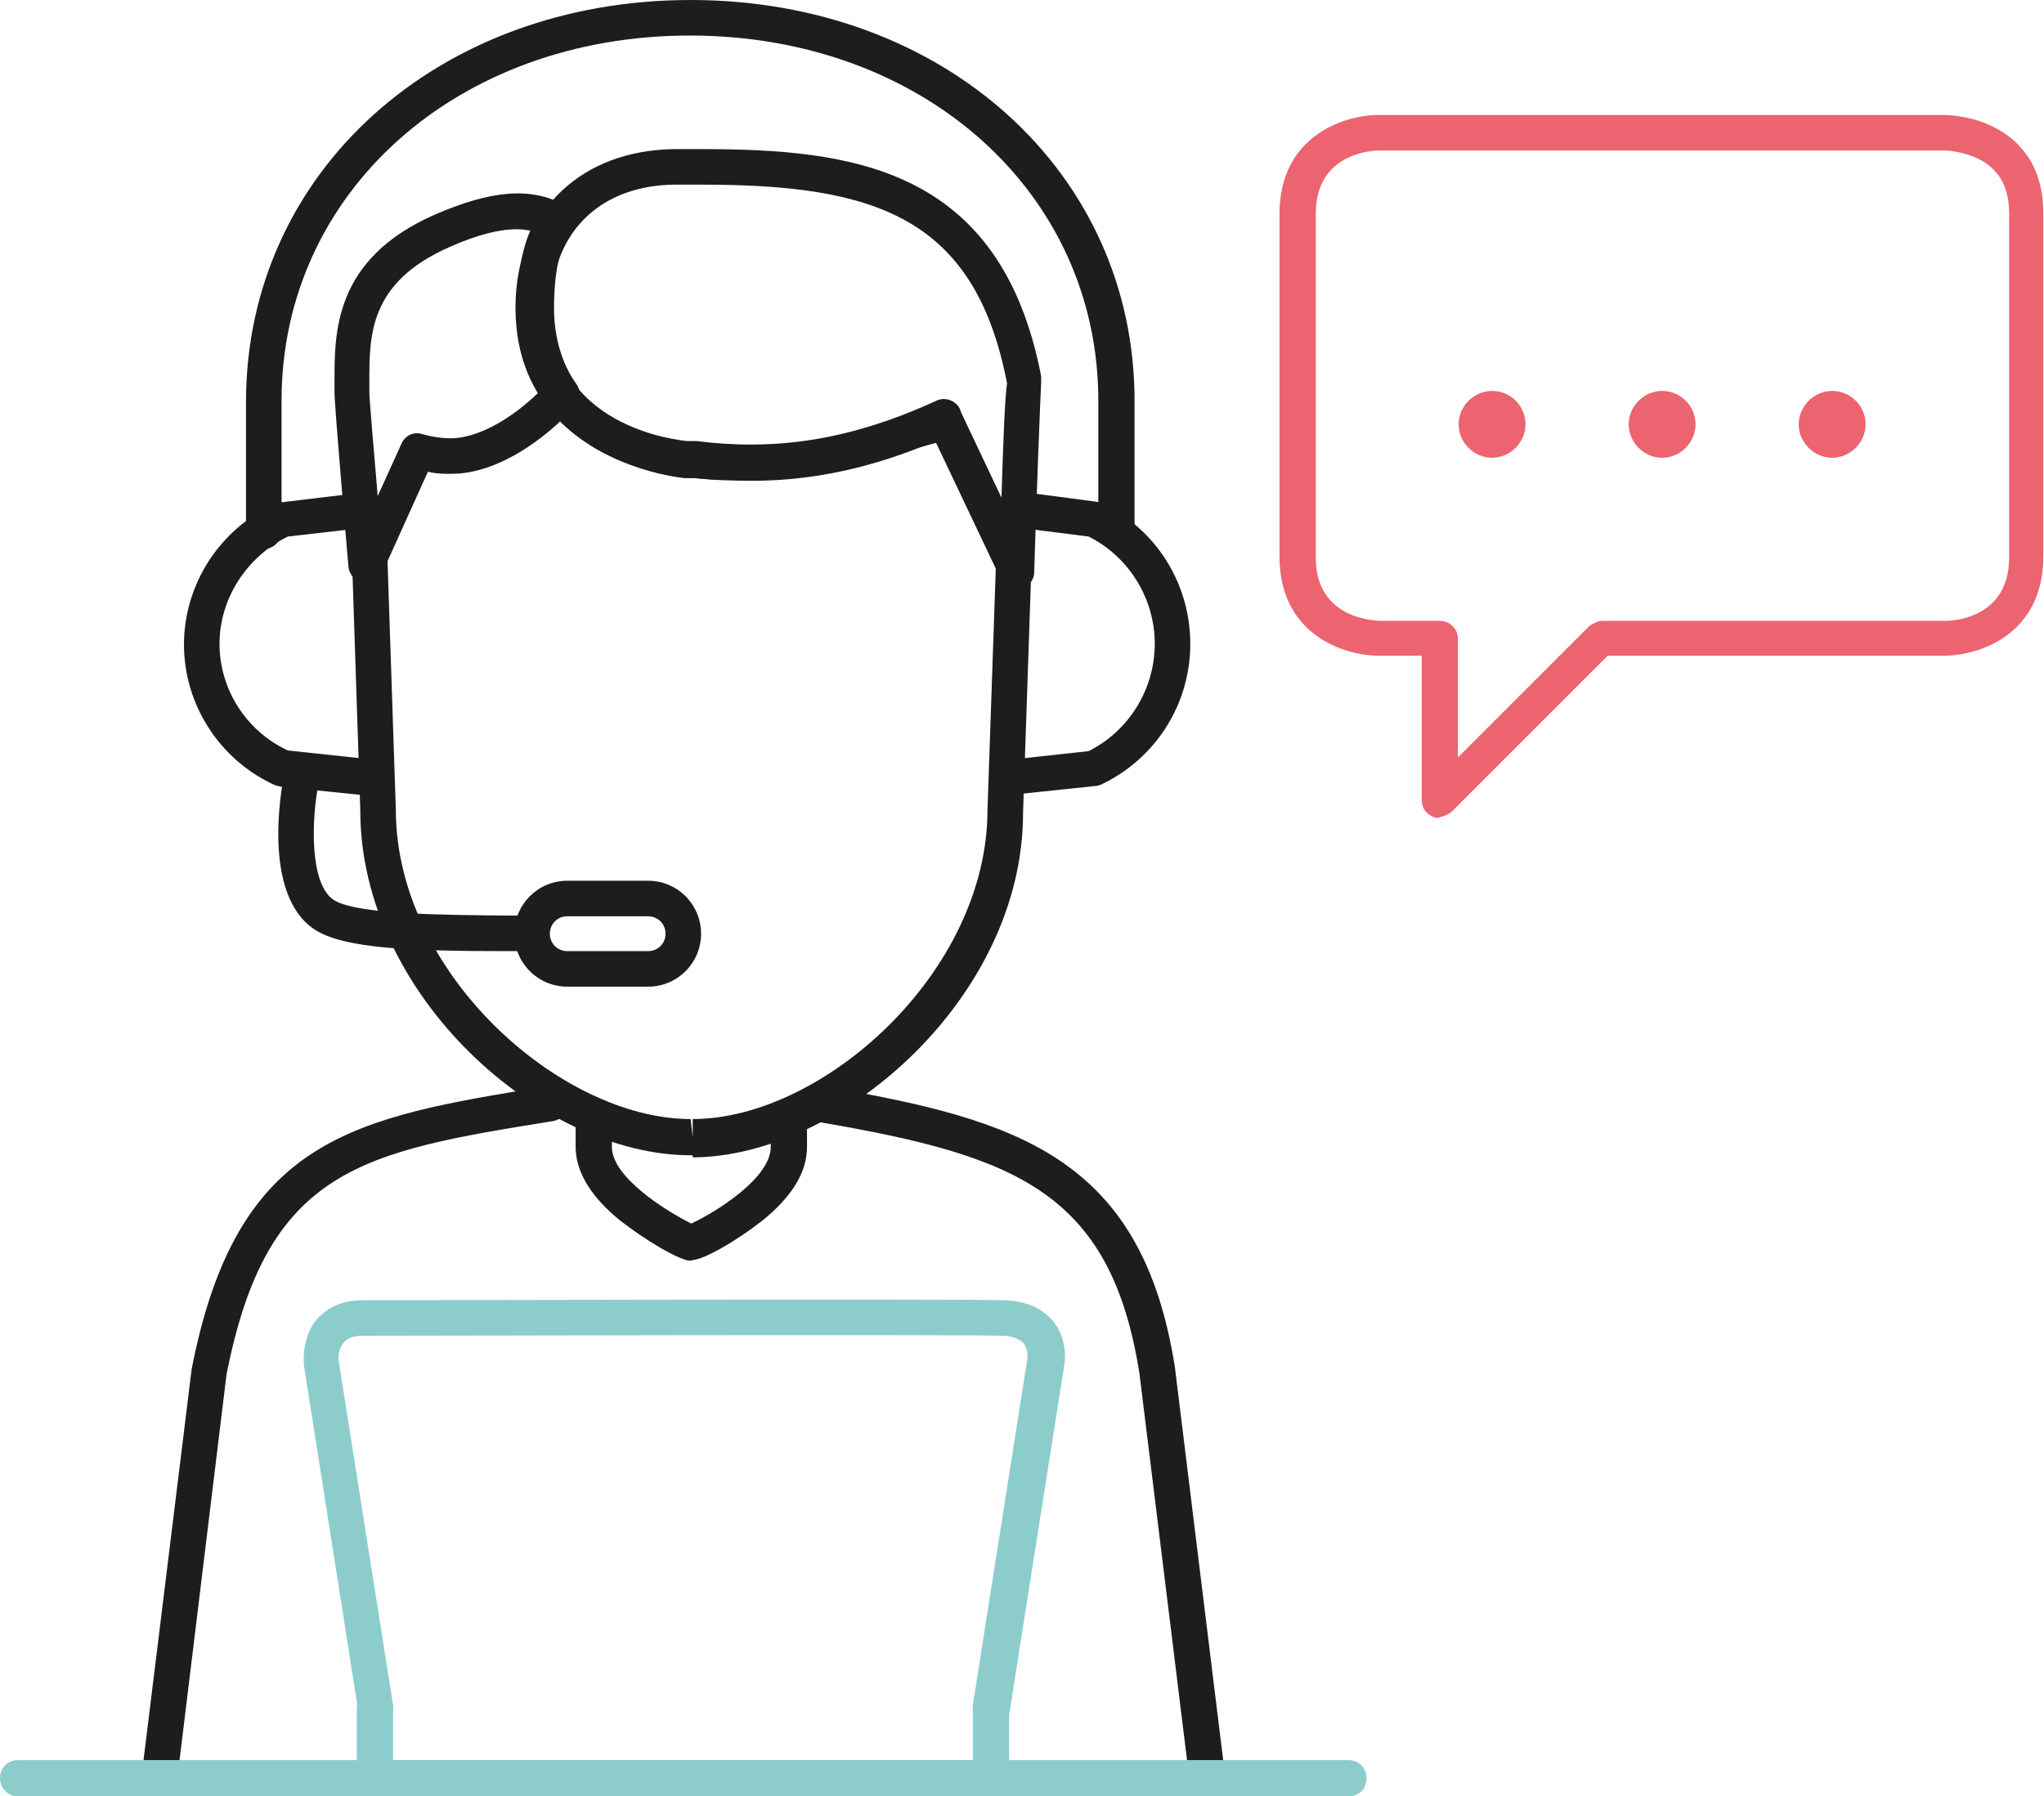 <?xml version="1.0" encoding="UTF-8"?><svg id="Layer_2" xmlns="http://www.w3.org/2000/svg" viewBox="0 0 29.33 25.78"><defs><style>.cls-1{fill:#8ccdcc;}.cls-2{fill:#eb6470;}.cls-3{fill:#1d1d1b;}</style></defs><g id="Layer_1-2"><path class="cls-3" d="m9.93,18.09s-.01,0-.02,0c-.01,0-.03,0-.04,0h0c-.25-.06-.81-.43-1.05-.64-.37-.32-.56-.66-.56-.99v-.35c0-.14.11-.26.26-.26s.26.11.26.26v.35c0,.43.76.91,1.14,1.1.38-.18,1.14-.66,1.14-1.1v-.35c0-.14.11-.26.26-.26s.26.11.26.26v.35c0,.34-.19.67-.56.99-.24.21-.8.58-1.05.63h0s-.01,0-.02,0Z"/><path class="cls-3" d="m17.32,25.78c-.13,0-.24-.09-.25-.22l-.72-5.85c-.41-2.6-1.77-3.12-4.56-3.6-.14-.02-.23-.16-.21-.3.02-.14.16-.23.3-.21,2.7.47,4.51,1,4.98,4.03l.72,5.86c.02.14-.08.27-.22.28-.01,0-.02,0-.03,0Z"/><path class="cls-3" d="m2.28,25.78s-.02,0-.03,0c-.14-.02-.24-.14-.22-.28l.72-5.85c.65-3.34,2.33-3.61,5.1-4.06.14-.02.27.07.29.21.02.14-.07.27-.21.29-2.73.44-4.1.67-4.68,3.64l-.71,5.83c-.02.13-.13.22-.25.22Z"/><path class="cls-3" d="m9.94,16.58h-.03c-2.14,0-4.74-2.29-4.74-4.95l-.12-3.64s0-.08.02-.11l.67-1.44c.03-.06.07-.1.13-.12l.12-.05c.05-.02.11-.03.16-.01.11.03.22.04.33.04.4,0,.95-.31,1.38-.79.05-.06.12-.09.2-.08.08,0,.15.04.19.1.55.73,1.61.83,1.62.83h.13c.14.02.29.04.45.04.02,0,.04,0,.06.01h.06c.09,0,.16,0,.23,0,.33,0,.64-.03.96-.08l1.76-.49c.12-.03.25.02.3.14l.96,2.03s.03.08.02.12l-.12,3.54c0,2.64-2.61,4.93-4.74,4.94h0Zm-4.38-8.55l.12,3.59c0,2.35,2.37,4.44,4.23,4.44l.03.26v-.26c1.86,0,4.23-2.1,4.23-4.44l.12-3.49-.84-1.78-1.58.44c-.37.07-.72.1-1.08.1-.07,0-.15,0-.22,0h-.09s-.08,0-.11,0c-.15,0-.29-.02-.42-.03h-.12,0s-1.07-.09-1.8-.82c-.42.39-1,.75-1.56.75-.11,0-.22,0-.33-.03l-.59,1.27Z"/><path class="cls-3" d="m14.59,8.46c-.1,0-.19-.06-.23-.15l-.94-1.98c-.91.39-1.77.57-2.63.57-.32,0-.59-.02-.83-.04h-.13s-1.1-.09-1.83-.85c-.43-.45-.63-1.03-.6-1.73.06-1.28.95-2.12,2.27-2.14.13,0,.26,0,.39,0,2.15,0,4.3.25,4.88,3.26,0,.03,0,.06,0,.09-.01.16-.07,1.7-.1,2.72,0,.12-.09.22-.2.24-.02,0-.03,0-.05,0Zm-.79-2.51l.57,1.2c.03-.96.05-1.42.08-1.65h0c-.46-2.39-1.9-2.85-4.38-2.85-.13,0-.26,0-.39,0-1.04.01-1.72.65-1.77,1.65-.09,1.85,1.87,2.02,1.95,2.03h.14c.23.03.49.05.78.05.87,0,1.72-.2,2.66-.63.12-.06.27,0,.33.11.01.03.02.05.03.08Z"/><path class="cls-3" d="m5.25,8.36s-.03,0-.04,0c-.11-.02-.2-.11-.21-.23-.02-.23-.2-2.29-.2-2.5v-.14c0-.7-.02-1.77,1.44-2.41.81-.35,1.37-.4,1.86-.14.07.03.11.1.13.17.02.07,0,.15-.04.21-.16.23-.24.58-.24,1.11,0,.4.11.79.32,1.08.07.1.06.23-.02.32-.42.47-1.11.97-1.77.97-.11,0-.22,0-.34-.03l-.65,1.44c-.04.09-.13.15-.23.15Zm2.17-5.07c-.26,0-.58.08-.98.26-1.15.51-1.14,1.27-1.14,1.94v.14c0,.1.06.78.12,1.49l.34-.75c.05-.12.18-.18.3-.14.14.04.28.06.41.06.37,0,.85-.26,1.26-.66-.19-.35-.3-.76-.3-1.2,0-.34.02-.76.18-1.12-.06-.01-.12-.02-.19-.02Z"/><path class="cls-1" d="m14.22,25.78H5.38c-.14,0-.26-.11-.26-.26v-1c0-.14.11-.26.26-.26s.26.11.26.26v.74h8.32v-.74c0-.14.11-.26.26-.26s.26.11.26.26v1c0,.14-.11.26-.26.26Z"/><path class="cls-1" d="m14.21,24.76s-.03,0-.04,0c-.14-.02-.23-.15-.21-.29l.78-4.96s.02-.14-.05-.23c-.07-.08-.21-.11-.31-.11-.6-.02-8.79,0-9.17,0-.13,0-.22.03-.28.1-.07.08-.08.22-.07.26l.78,4.94c.02.14-.07.27-.21.29-.14.02-.27-.07-.29-.21l-.78-4.96s-.04-.4.19-.66c.11-.12.3-.27.66-.27.41,0,8.55-.02,9.2,0,.31.01.54.11.7.3.22.27.17.6.16.64l-.78,4.95c-.02.13-.13.22-.25.22Z"/><path class="cls-1" d="m19.35,25.78H.26c-.14,0-.26-.11-.26-.26s.11-.26.26-.26h19.09c.14,0,.26.11.26.26s-.11.26-.26.26Z"/><path class="cls-3" d="m5.23,11.41s-.02,0-.03,0l-1.17-.12s-.05-.01-.08-.02c-.8-.36-1.31-1.16-1.31-2.02s.51-1.66,1.31-2.02c.02-.01.05-.02.08-.02l1-.12c.14-.01.27.08.28.22.02.14-.08.27-.22.28l-.96.11c-.59.29-.98.89-.98,1.54s.38,1.25.98,1.53l1.12.12c.14.01.24.14.23.28-.01.13-.12.23-.25.23Z"/><path class="cls-3" d="m9.3,14.16h-1.16c-.42,0-.76-.34-.76-.76s.34-.76.76-.76h1.16c.42,0,.76.34.76.76s-.34.76-.76.76Zm-1.16-1.01c-.14,0-.25.11-.25.25s.11.25.25.25h1.16c.14,0,.25-.11.25-.25s-.11-.25-.25-.25h-1.16Z"/><path class="cls-3" d="m7.64,13.65h-.35c-1.37,0-2.37-.03-2.79-.32-.74-.51-.46-2.01-.43-2.18.03-.14.16-.23.3-.2.14.03.23.16.2.3-.1.51-.13,1.42.21,1.66.32.22,1.63.22,2.5.23h.35c.14,0,.26.12.25.26,0,.14-.12.25-.26.25Z"/><path class="cls-3" d="m14.54,11.41c-.13,0-.24-.1-.25-.23-.01-.14.09-.27.23-.28l1.1-.12c.58-.29.95-.89.95-1.54s-.37-1.25-.95-1.54l-.87-.11c-.14-.02-.24-.15-.22-.29.02-.14.14-.24.29-.22l.91.12s.05.01.07.02c.78.36,1.28,1.15,1.28,2.02s-.5,1.65-1.28,2.02c-.03.01-.05.02-.08.02l-1.14.12s-.02,0-.03,0Z"/><path class="cls-3" d="m3.79,7.88c-.14,0-.26-.11-.26-.26v-1.87C3.54,2.47,6.28,0,9.91,0s6.37,2.47,6.37,5.75v1.83c0,.14-.11.26-.26.26s-.26-.11-.26-.26v-1.83c0-2.99-2.52-5.24-5.86-5.24s-5.86,2.25-5.86,5.24v1.87c0,.14-.11.26-.26.26Z"/><path class="cls-2" d="m20.66,11.74s-.07,0-.1-.02c-.1-.04-.16-.13-.16-.24v-2.07h-.62c-.49,0-1.42-.3-1.42-1.42V3.07c0-1.12.93-1.42,1.42-1.42h8.13s.36,0,.69.17c.33.16.72.51.72,1.24v4.93c0,1.12-.93,1.42-1.42,1.42h-4.83l-2.25,2.25s-.11.07-.18.07Zm0-2.83c.14,0,.26.11.26.26v1.7l1.89-1.89s.11-.07.18-.07h4.93c.09,0,.91-.03.91-.91V3.07c0-.38-.14-.64-.44-.79-.23-.11-.46-.12-.47-.12h-8.13c-.09,0-.91.03-.91.91v4.93c0,.87.81.9.91.91h.87Z"/><path class="cls-2" d="m26.29,5.61c.27,0,.48.22.48.48s-.22.48-.48.48-.48-.22-.48-.48.22-.48.48-.48Z"/><path class="cls-2" d="m23.85,5.61c.27,0,.48.22.48.48s-.22.48-.48.48-.48-.22-.48-.48.22-.48.48-.48Z"/><path class="cls-2" d="m21.41,5.61c.27,0,.48.22.48.48s-.22.48-.48.48-.48-.22-.48-.48.22-.48.48-.48Z"/></g></svg>